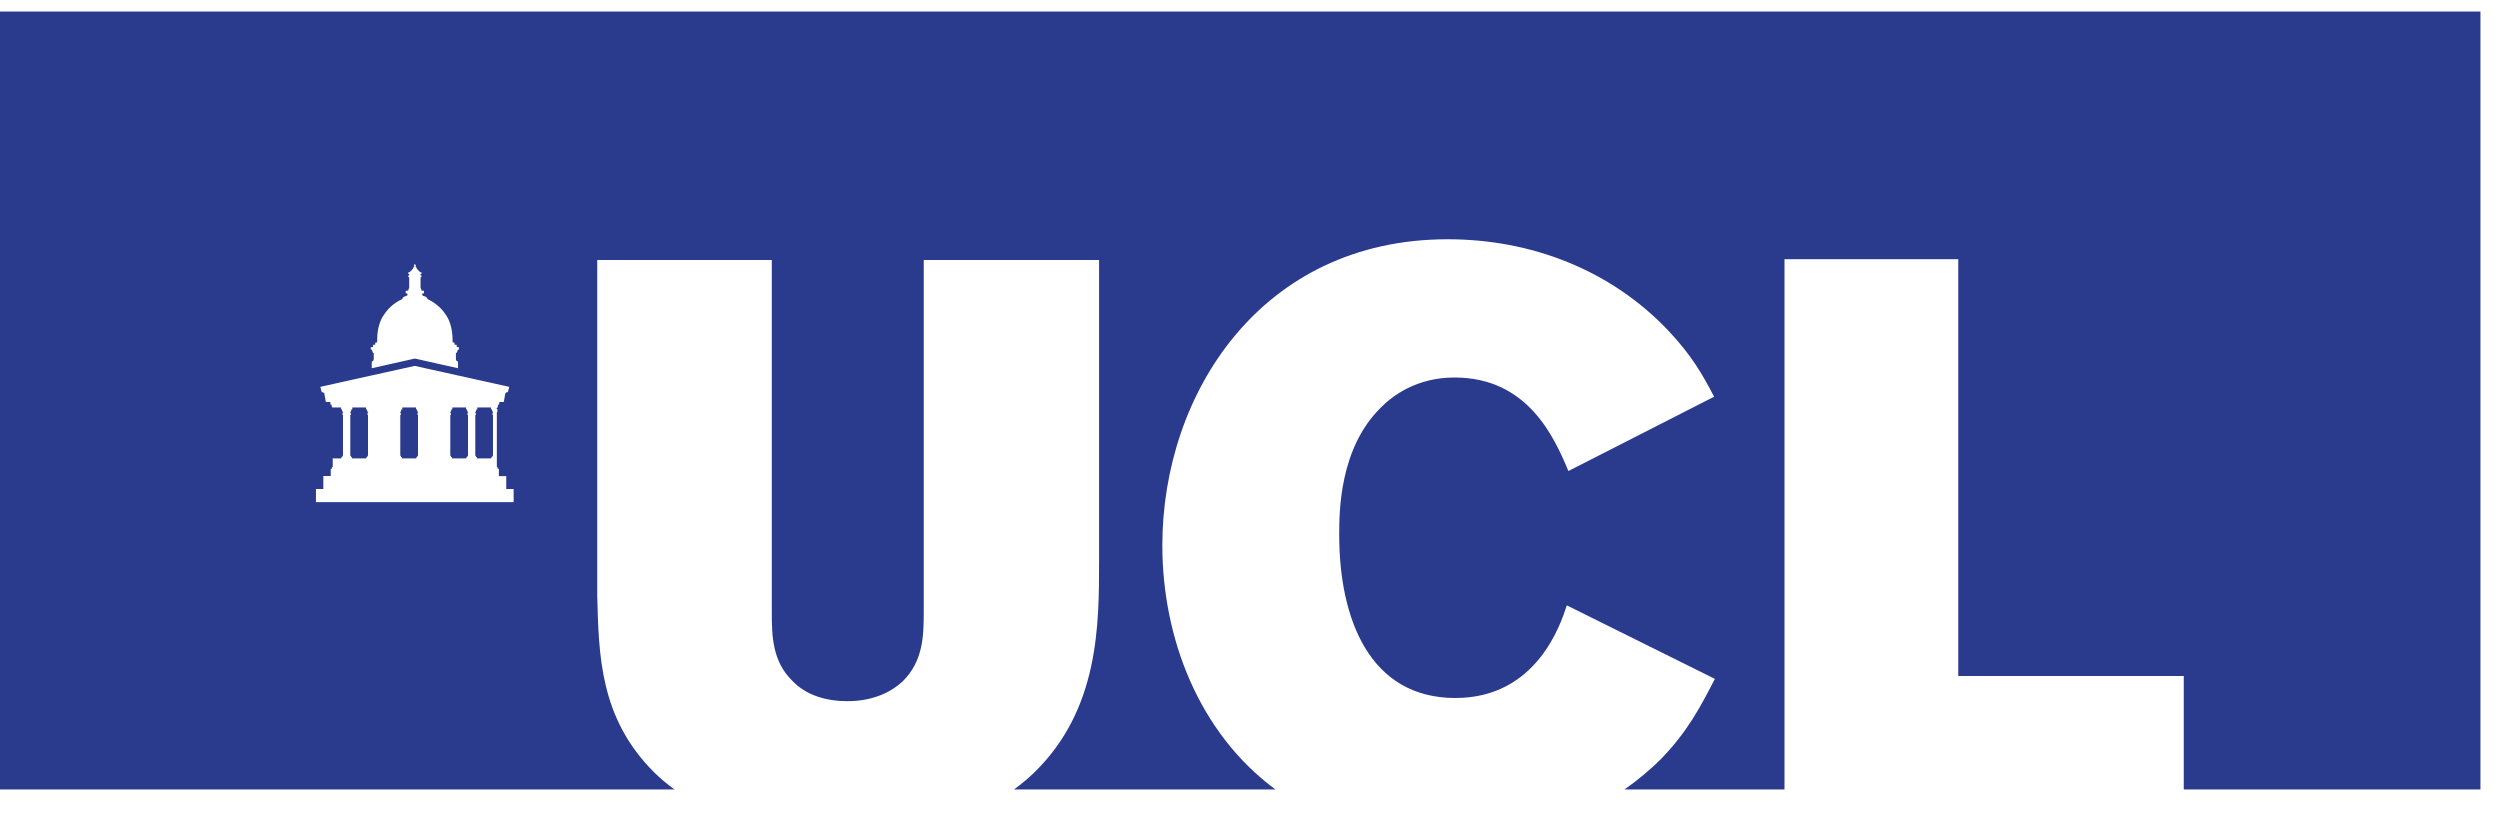 <?xml version="1.0" encoding="UTF-8"?>
<svg width="95px" height="31px" viewBox="0 0 95 31" version="1.1" xmlns="http://www.w3.org/2000/svg" xmlns:xlink="http://www.w3.org/1999/xlink">
    <!-- Generator: Sketch 57.1 (83088) - https://sketch.com -->
    <title>ucl</title>
    <desc>Created with Sketch.</desc>
    <g id="ucl" stroke="none" stroke-width="1" fill="none" fill-rule="evenodd">
        <g id="Page-1" fill="#2A3B8E">
            <g id="Group-3">
                <path d="M19.518,19.081 L12.006,19.081 L12.006,18.581 L12.287,18.581 L12.287,18.089 L12.568,18.089 L12.568,17.882 L12.568,17.875 L12.568,17.824 C12.568,17.82 12.571,17.813 12.578,17.813 L12.604,17.813 L12.608,17.813 C12.611,17.81 12.614,17.806 12.614,17.806 L12.614,17.768 C12.614,17.765 12.614,17.762 12.614,17.762 C12.614,17.762 12.638,17.737 12.644,17.731 L12.644,15.674 L12.644,15.667 C12.644,15.66 12.638,15.66 12.638,15.66 L12.631,15.66 C12.621,15.66 12.621,15.657 12.621,15.647 L12.621,15.605 C12.621,15.595 12.621,15.567 12.618,15.564 C12.614,15.557 12.614,15.547 12.624,15.547 L12.644,15.547 C12.658,15.547 12.661,15.53 12.654,15.523 C12.604,15.478 12.598,15.406 12.598,15.392 C12.598,15.381 12.598,15.371 12.588,15.371 L12.564,15.371 C12.557,15.371 12.554,15.368 12.554,15.361 L12.554,15.275 L12.527,15.275 L12.4,15.275 C12.377,15.275 12.377,15.251 12.377,15.251 L12.323,14.947 C12.29,14.896 12.237,14.903 12.237,14.903 L12.237,14.903 L12.226,14.903 L12.176,14.713 C12.176,14.713 12.17,14.699 12.19,14.696 C12.196,14.693 15.76,13.904 15.76,13.904 C15.76,13.904 19.321,14.693 19.335,14.696 C19.355,14.699 19.348,14.713 19.348,14.713 L19.298,14.903 L19.291,14.903 L19.291,14.903 C19.291,14.903 19.231,14.892 19.201,14.954 L19.147,15.257 C19.147,15.257 19.144,15.275 19.127,15.275 L18.997,15.275 L18.97,15.275 L18.97,15.361 C18.97,15.368 18.963,15.371 18.96,15.371 L18.94,15.371 C18.927,15.371 18.927,15.381 18.927,15.395 C18.927,15.409 18.92,15.481 18.873,15.523 C18.867,15.53 18.867,15.547 18.883,15.547 L18.897,15.547 C18.91,15.547 18.913,15.557 18.907,15.564 C18.903,15.567 18.9,15.595 18.9,15.605 L18.9,15.647 C18.9,15.657 18.9,15.66 18.893,15.66 L18.887,15.66 C18.887,15.66 18.88,15.66 18.88,15.667 L18.88,15.674 L18.88,17.731 L18.91,17.762 C18.913,17.765 18.913,17.765 18.913,17.768 L18.913,17.803 C18.913,17.803 18.913,17.81 18.917,17.813 L18.923,17.813 L18.95,17.813 C18.953,17.813 18.957,17.82 18.957,17.824 L18.957,17.875 L18.957,18.092 L19.238,18.092 L19.238,18.581 L19.518,18.581 L19.518,19.081 Z M14.089,13.208 C14.089,13.191 14.105,13.191 14.105,13.191 L14.159,13.191 C14.176,13.191 14.176,13.177 14.176,13.177 L14.176,13.118 C14.176,13.101 14.189,13.101 14.189,13.101 L14.246,13.101 C14.259,13.101 14.259,13.087 14.259,13.087 L14.259,13.029 C14.259,13.029 14.259,13.015 14.276,13.015 L14.306,13.015 C14.319,13.015 14.33,13.005 14.333,12.988 C14.333,12.912 14.306,12.361 14.59,11.961 C14.811,11.617 15.119,11.441 15.289,11.362 C15.292,11.286 15.396,11.258 15.44,11.245 C15.463,11.234 15.483,11.227 15.483,11.203 L15.483,11.179 C15.483,11.155 15.463,11.145 15.433,11.145 C15.423,11.145 15.416,11.138 15.416,11.131 L15.416,11.066 C15.416,11.055 15.426,11.045 15.44,11.045 L15.5,11.045 C15.513,11.045 15.523,11.031 15.523,11.021 L15.523,10.986 C15.523,10.969 15.536,10.959 15.55,10.952 L15.55,10.542 C15.55,10.528 15.536,10.528 15.53,10.528 L15.523,10.528 L15.523,10.528 C15.516,10.528 15.513,10.525 15.513,10.518 L15.513,10.48 C15.513,10.473 15.516,10.47 15.523,10.47 L15.54,10.47 C15.547,10.466 15.55,10.456 15.55,10.439 C15.55,10.418 15.547,10.408 15.54,10.408 L15.523,10.408 C15.516,10.408 15.513,10.404 15.513,10.397 L15.513,10.359 C15.513,10.356 15.516,10.349 15.523,10.349 L15.543,10.349 C15.55,10.349 15.557,10.346 15.567,10.339 C15.637,10.28 15.704,10.201 15.704,10.191 L15.704,10.173 C15.704,10.167 15.714,10.149 15.73,10.149 C15.75,10.149 15.747,10.129 15.737,10.129 C15.73,10.129 15.727,10.129 15.727,10.118 L15.727,10.094 C15.727,10.08 15.764,10.032 15.764,10.032 L15.767,10.032 C15.767,10.032 15.801,10.08 15.801,10.094 L15.801,10.118 C15.801,10.129 15.801,10.129 15.794,10.129 C15.784,10.129 15.781,10.149 15.801,10.149 C15.817,10.149 15.827,10.167 15.827,10.173 L15.827,10.191 C15.827,10.201 15.894,10.28 15.964,10.339 C15.971,10.346 15.978,10.349 15.988,10.349 L16.008,10.349 C16.015,10.349 16.018,10.356 16.018,10.359 L16.018,10.397 C16.018,10.404 16.015,10.408 16.008,10.408 L15.991,10.408 C15.984,10.408 15.978,10.418 15.978,10.439 C15.978,10.456 15.984,10.466 15.988,10.47 L16.008,10.47 C16.015,10.47 16.018,10.473 16.018,10.48 L16.018,10.518 C16.018,10.525 16.015,10.528 16.008,10.528 L16.008,10.528 L16.005,10.528 C15.991,10.528 15.981,10.528 15.981,10.542 L15.981,10.952 C15.995,10.959 16.008,10.969 16.008,10.986 L16.008,11.021 C16.008,11.031 16.018,11.045 16.031,11.045 L16.091,11.045 C16.105,11.045 16.112,11.055 16.112,11.066 L16.112,11.131 C16.112,11.138 16.105,11.145 16.098,11.145 C16.065,11.145 16.045,11.155 16.045,11.179 L16.045,11.203 C16.045,11.227 16.068,11.234 16.091,11.245 C16.135,11.258 16.239,11.286 16.242,11.362 C16.409,11.441 16.717,11.617 16.941,11.961 C17.222,12.361 17.198,12.912 17.198,12.988 C17.201,13.005 17.212,13.015 17.222,13.015 L17.255,13.015 C17.272,13.015 17.272,13.029 17.272,13.029 L17.272,13.087 C17.272,13.087 17.268,13.101 17.285,13.101 L17.339,13.101 C17.339,13.101 17.355,13.101 17.355,13.118 L17.355,13.177 C17.355,13.177 17.355,13.191 17.369,13.191 L17.425,13.191 C17.425,13.191 17.439,13.191 17.439,13.208 L17.439,13.273 C17.439,13.28 17.436,13.28 17.429,13.28 C17.415,13.284 17.379,13.301 17.379,13.339 C17.379,13.404 17.342,13.411 17.325,13.411 L17.325,13.652 C17.325,13.704 17.369,13.728 17.392,13.735 C17.399,13.735 17.405,13.742 17.405,13.749 L17.405,13.993 L15.767,13.625 L15.764,13.625 L14.126,13.993 L14.126,13.749 C14.126,13.742 14.132,13.735 14.139,13.735 C14.159,13.728 14.202,13.704 14.202,13.652 L14.202,13.411 C14.189,13.411 14.149,13.404 14.149,13.339 C14.149,13.301 14.116,13.284 14.099,13.28 C14.092,13.28 14.089,13.28 14.089,13.273 L14.089,13.208 Z M-0,0.439 L-0,30 L25.63,30 C25.349,29.793 25.089,29.579 24.858,29.349 C22.785,27.285 22.755,24.888 22.695,22.635 L22.695,9.881 L29.328,9.881 L29.328,23.276 C29.328,24.185 29.358,25.129 30.097,25.859 C30.632,26.435 31.431,26.645 32.2,26.645 C33.236,26.645 33.919,26.252 34.303,25.89 C35.072,25.129 35.102,24.185 35.102,23.276 L35.102,9.881 L41.765,9.881 L41.765,21.302 C41.765,23.758 41.765,26.951 39.308,29.349 C39.074,29.576 38.813,29.793 38.532,30 L48.466,30 C45.544,27.84 44.169,24.227 44.169,20.724 C44.169,14.954 47.931,9.092 55.009,9.092 C58.175,9.092 61.197,10.246 63.387,12.554 C64.277,13.494 64.691,14.224 65.136,15.075 L59.599,17.899 C59.064,16.621 58.058,14.345 55.273,14.345 C53.822,14.345 52.906,15.044 52.461,15.499 C50.89,17.049 50.89,19.477 50.89,20.328 C50.89,23.517 52.046,26.524 55.303,26.524 C58.386,26.524 59.302,23.731 59.539,23.004 L65.166,25.797 C64.631,26.831 64.13,27.802 63.123,28.835 C62.692,29.269 62.22,29.655 61.729,30 L67.811,30 L67.811,9.85 L74.414,9.85 L74.414,25.687 L82.983,25.687 L82.983,30 L94.257,30 L94.257,0.439 L-0,0.439 Z" id="Fill-1"></path>
            </g>
            <path d="M15.884,15.686 C15.895,15.686 15.898,15.673 15.893,15.668 C15.85,15.635 15.844,15.581 15.844,15.571 C15.844,15.563 15.844,15.556 15.836,15.556 L15.816,15.556 C15.813,15.556 15.81,15.553 15.81,15.548 L15.81,15.484 L15.288,15.484 L15.288,15.548 C15.288,15.553 15.286,15.556 15.28,15.556 L15.26,15.556 C15.248,15.556 15.248,15.563 15.248,15.573 C15.248,15.584 15.246,15.637 15.203,15.668 C15.197,15.673 15.2,15.686 15.211,15.686 L15.226,15.686 C15.237,15.686 15.237,15.694 15.234,15.699 C15.231,15.704 15.229,15.725 15.229,15.732 L15.229,15.76 C15.229,15.768 15.229,15.771 15.223,15.771 L15.217,15.771 C15.217,15.771 15.211,15.771 15.211,15.776 C15.211,15.781 15.211,15.781 15.211,15.781 L15.211,17.312 C15.22,17.32 15.231,17.332 15.234,17.335 C15.237,17.337 15.237,17.337 15.237,17.34 L15.237,17.363 C15.237,17.363 15.24,17.368 15.24,17.371 L15.246,17.371 L15.268,17.371 C15.271,17.371 15.274,17.376 15.274,17.378 L15.274,17.419 L15.821,17.419 L15.821,17.378 C15.821,17.376 15.824,17.371 15.827,17.371 L15.85,17.371 L15.855,17.371 C15.855,17.368 15.855,17.366 15.855,17.366 L15.855,17.34 C15.855,17.337 15.858,17.335 15.858,17.335 C15.861,17.332 15.881,17.317 15.884,17.312 L15.884,15.781 L15.884,15.776 C15.884,15.771 15.881,15.771 15.881,15.771 L15.873,15.771 C15.867,15.771 15.867,15.768 15.867,15.76 L15.867,15.732 C15.867,15.725 15.864,15.704 15.861,15.699 C15.858,15.694 15.858,15.686 15.87,15.686 L15.884,15.686 Z" id="Fill-4"></path>
            <path d="M18.733,15.686 C18.747,15.686 18.747,15.673 18.742,15.668 C18.699,15.635 18.696,15.581 18.696,15.571 C18.696,15.563 18.693,15.556 18.685,15.556 L18.665,15.556 C18.662,15.556 18.659,15.553 18.659,15.548 L18.659,15.484 L18.137,15.484 L18.137,15.548 C18.137,15.553 18.135,15.556 18.132,15.556 L18.112,15.556 C18.1,15.556 18.1,15.563 18.1,15.573 C18.1,15.584 18.095,15.637 18.055,15.668 C18.046,15.673 18.049,15.686 18.063,15.686 L18.075,15.686 C18.086,15.686 18.086,15.694 18.083,15.699 C18.08,15.704 18.08,15.725 18.08,15.732 L18.08,15.76 C18.08,15.768 18.078,15.771 18.072,15.771 L18.066,15.771 C18.066,15.771 18.061,15.771 18.061,15.776 L18.061,15.781 L18.061,17.312 L18.086,17.335 C18.086,17.337 18.089,17.337 18.089,17.34 L18.089,17.363 C18.089,17.363 18.089,17.368 18.089,17.371 L18.098,17.371 L18.118,17.371 C18.123,17.371 18.126,17.376 18.126,17.378 L18.126,17.419 L18.67,17.419 L18.67,17.378 C18.67,17.376 18.673,17.371 18.676,17.371 L18.699,17.371 L18.705,17.371 C18.707,17.368 18.707,17.366 18.707,17.366 L18.707,17.34 C18.707,17.337 18.71,17.335 18.71,17.335 L18.733,17.312 L18.733,15.781 L18.733,15.776 C18.733,15.771 18.73,15.771 18.73,15.771 L18.725,15.771 C18.716,15.771 18.716,15.768 18.716,15.76 L18.716,15.732 C18.716,15.725 18.716,15.704 18.71,15.699 C18.707,15.694 18.71,15.686 18.719,15.686 L18.733,15.686 Z" id="Fill-6"></path>
            <path d="M13.984,15.686 C13.995,15.686 13.998,15.673 13.992,15.668 C13.95,15.635 13.944,15.581 13.944,15.571 C13.944,15.563 13.944,15.556 13.935,15.556 L13.916,15.556 C13.913,15.556 13.91,15.553 13.91,15.548 L13.91,15.484 L13.388,15.484 L13.388,15.548 C13.388,15.553 13.385,15.556 13.383,15.556 L13.363,15.556 C13.351,15.556 13.351,15.563 13.351,15.573 C13.351,15.584 13.346,15.637 13.303,15.668 C13.297,15.673 13.3,15.686 13.314,15.686 L13.328,15.686 C13.337,15.686 13.337,15.694 13.334,15.699 C13.331,15.704 13.331,15.725 13.331,15.732 L13.331,15.76 C13.331,15.768 13.328,15.771 13.323,15.771 L13.317,15.771 C13.317,15.771 13.311,15.771 13.311,15.776 L13.311,15.781 L13.311,17.312 C13.32,17.32 13.334,17.332 13.334,17.332 C13.337,17.337 13.34,17.337 13.34,17.34 L13.34,17.363 C13.34,17.363 13.34,17.368 13.34,17.371 L13.348,17.371 L13.368,17.371 C13.374,17.371 13.377,17.376 13.377,17.378 L13.377,17.419 L13.921,17.419 L13.921,17.378 C13.921,17.376 13.924,17.371 13.927,17.371 L13.95,17.371 L13.955,17.371 C13.958,17.368 13.958,17.366 13.958,17.366 L13.958,17.34 C13.958,17.337 13.958,17.335 13.961,17.335 C13.961,17.335 13.981,17.317 13.984,17.312 L13.984,15.781 L13.984,15.776 C13.984,15.771 13.981,15.771 13.981,15.771 L13.975,15.771 C13.967,15.771 13.967,15.768 13.967,15.76 L13.967,15.732 C13.967,15.725 13.967,15.704 13.961,15.699 C13.958,15.694 13.958,15.686 13.97,15.686 L13.984,15.686 Z" id="Fill-8"></path>
            <path d="M17.784,15.686 C17.795,15.686 17.798,15.673 17.793,15.668 C17.75,15.635 17.744,15.581 17.744,15.571 C17.744,15.563 17.744,15.556 17.736,15.556 L17.716,15.556 C17.713,15.556 17.71,15.553 17.71,15.548 L17.71,15.484 L17.188,15.484 L17.188,15.548 C17.188,15.553 17.186,15.556 17.183,15.556 L17.16,15.556 C17.151,15.556 17.151,15.563 17.151,15.573 C17.151,15.584 17.146,15.637 17.103,15.668 C17.097,15.673 17.1,15.686 17.111,15.686 L17.126,15.686 C17.137,15.686 17.137,15.694 17.134,15.699 C17.131,15.704 17.131,15.725 17.131,15.732 L17.131,15.76 C17.131,15.768 17.128,15.771 17.123,15.771 L17.117,15.771 C17.117,15.771 17.111,15.771 17.111,15.776 L17.111,15.781 L17.111,17.312 L17.137,17.335 C17.137,17.337 17.137,17.337 17.137,17.34 L17.137,17.363 C17.137,17.363 17.14,17.368 17.14,17.371 L17.148,17.371 L17.168,17.371 C17.171,17.371 17.177,17.376 17.177,17.378 L17.177,17.419 L17.721,17.419 L17.721,17.378 C17.721,17.376 17.724,17.371 17.727,17.371 L17.75,17.371 L17.756,17.371 C17.758,17.368 17.758,17.366 17.758,17.366 L17.758,17.34 C17.758,17.337 17.758,17.335 17.761,17.335 L17.784,17.312 L17.784,15.781 L17.784,15.776 C17.784,15.771 17.781,15.771 17.781,15.771 L17.773,15.771 C17.767,15.771 17.767,15.768 17.767,15.76 L17.767,15.732 C17.767,15.725 17.767,15.704 17.761,15.699 C17.758,15.694 17.758,15.686 17.77,15.686 L17.784,15.686 Z" id="Fill-10"></path>
            <path d="M13.034,15.686 C13.045,15.686 13.048,15.673 13.043,15.668 C13,15.635 12.994,15.581 12.994,15.571 C12.994,15.563 12.994,15.556 12.986,15.556 L12.966,15.556 C12.963,15.556 12.96,15.553 12.96,15.548 L12.96,15.484 L12.438,15.484 L12.438,15.548 C12.438,15.553 12.435,15.556 12.43,15.556 L12.41,15.556 C12.398,15.556 12.401,15.563 12.401,15.573 C12.401,15.584 12.396,15.637 12.353,15.668 C12.347,15.673 12.35,15.686 12.361,15.686 L12.376,15.686 C12.387,15.686 12.387,15.694 12.384,15.699 C12.381,15.704 12.381,15.725 12.381,15.732 L12.381,15.76 C12.381,15.768 12.379,15.771 12.373,15.771 L12.367,15.771 C12.367,15.771 12.361,15.771 12.361,15.776 L12.361,15.781 L12.361,17.312 C12.37,17.32 12.384,17.332 12.387,17.335 C12.387,17.337 12.387,17.337 12.387,17.34 L12.387,17.363 C12.387,17.363 12.39,17.368 12.39,17.371 L12.396,17.371 L12.418,17.371 C12.424,17.371 12.427,17.376 12.427,17.378 L12.427,17.419 L12.971,17.419 L12.971,17.378 C12.971,17.376 12.974,17.371 12.977,17.371 L13,17.371 L13.005,17.371 C13.008,17.368 13.008,17.366 13.008,17.366 L13.008,17.34 C13.008,17.337 13.008,17.335 13.011,17.335 L13.034,17.312 L13.034,15.781 L13.034,15.776 C13.034,15.771 13.031,15.771 13.031,15.771 L13.025,15.771 C13.017,15.771 13.017,15.768 13.017,15.76 L13.017,15.732 C13.017,15.725 13.014,15.704 13.011,15.699 C13.008,15.694 13.008,15.686 13.02,15.686 L13.034,15.686 Z" id="Fill-12"></path>
        </g>
    </g>
</svg>